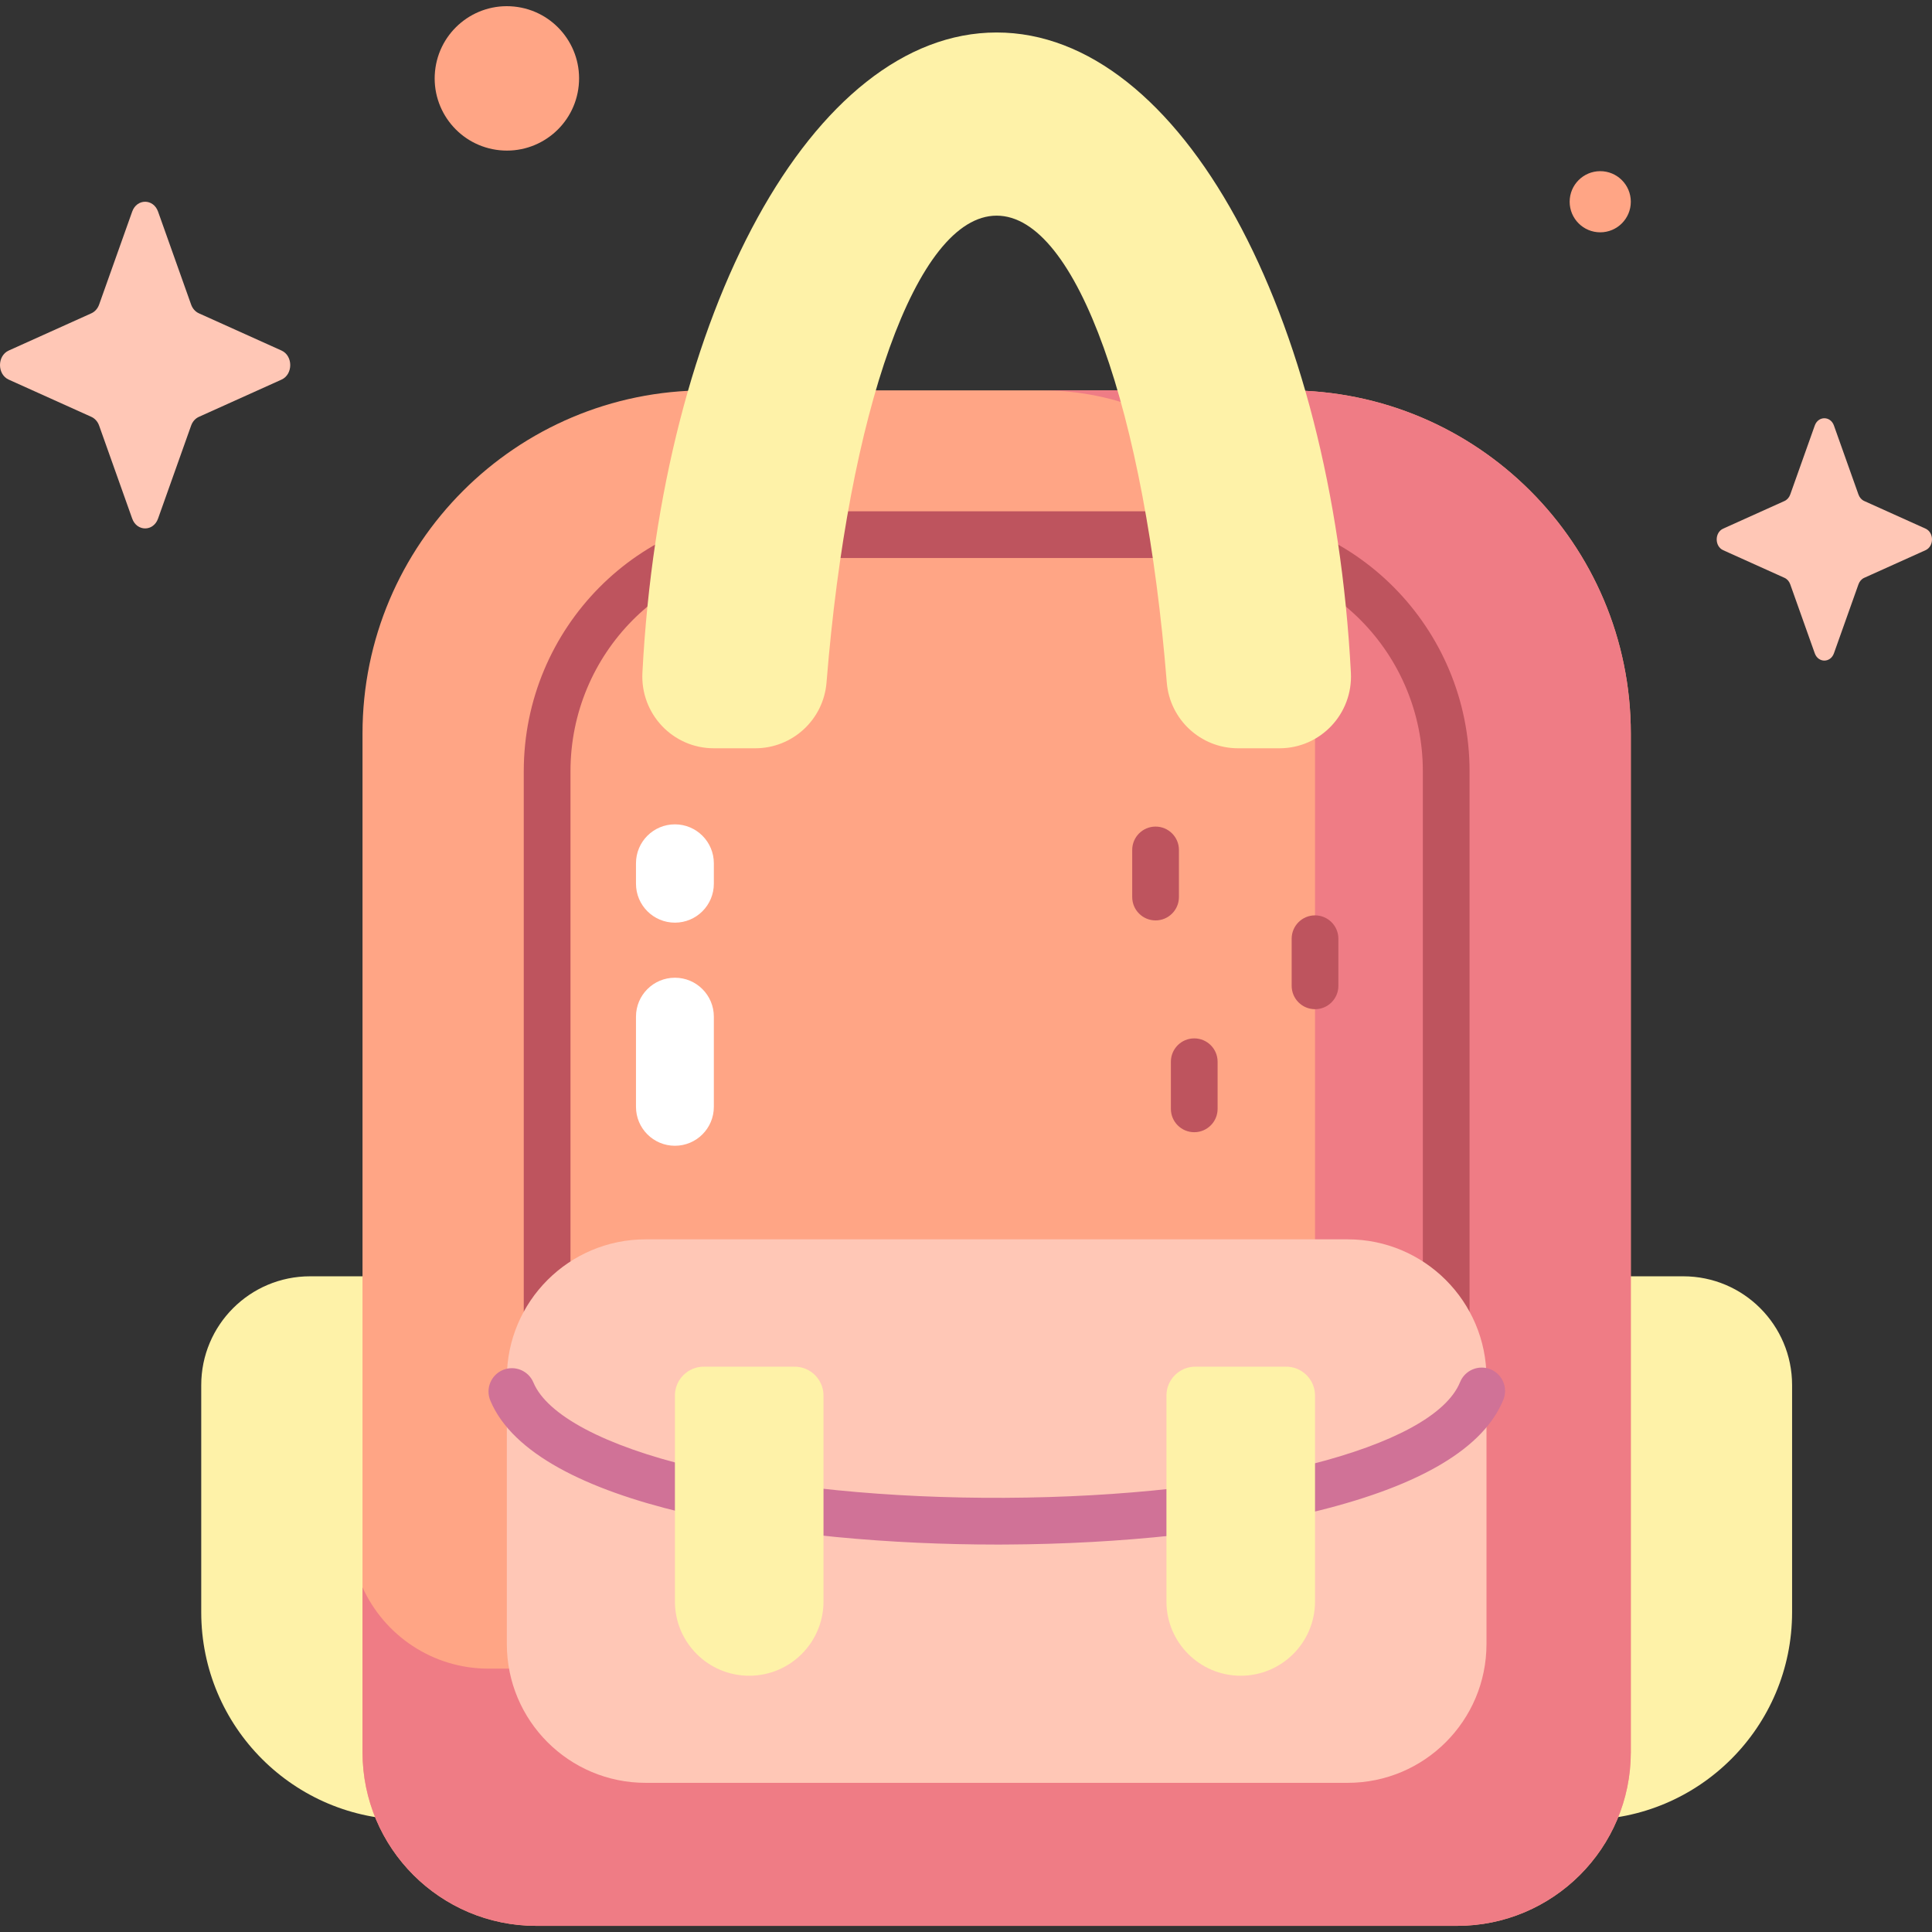 <svg id="Capa_1" enable-background="new 0 0 512 512" height="512" viewBox="0 0 512 512" width="512" xmlns="http://www.w3.org/2000/svg"><rect x="0" y="0" width="512" height="512" fill="#333333" stroke="none"/><g><g><g fill="#fef2a8"><path d="m108.34 482.267h1.499v-144.034h-27.675c-15.925 0-28.835 12.91-28.835 28.835v60.187c0 30.382 24.629 55.012 55.011 55.012z"/><path d="m419.911 482.267h-1.499v-144.034h27.675c15.925 0 28.835 12.91 28.835 28.835v60.187c.001 30.382-24.629 55.012-55.011 55.012z"/></g><path d="m341.243 103.454h-154.235c-50.225 0-90.94 40.715-90.94 90.94v269.933c0 25.432 20.617 46.049 46.049 46.049h244.017c25.432 0 46.049-20.617 46.049-46.049v-269.932c0-50.225-40.715-90.941-90.94-90.941z" fill="#ffa585"/><path d="m341.243 103.454h-65.117c39.968 0 72.368 32.4 72.368 72.368v229.741c0 20.238-16.406 36.645-36.645 36.645h-182.39c-14.856 0-27.638-8.846-33.391-21.553v43.672c0 25.432 20.617 46.049 46.049 46.049h244.017c25.432 0 46.049-20.617 46.049-46.049v-269.932c0-50.225-40.715-90.941-90.94-90.941z" fill="#ef7c85"/><g><path d="m383.258 374.524c-3.419 0-6.19-2.771-6.19-6.19v-163.939c0-31.16-25.04-56.511-55.818-56.511h-114.248c-30.778 0-55.818 25.351-55.818 56.511v163.938c0 3.419-2.772 6.19-6.191 6.19s-6.19-2.771-6.19-6.19v-163.938c0-37.987 30.594-68.892 68.199-68.892h114.248c37.605 0 68.199 30.905 68.199 68.892v163.938c-.001 3.419-2.772 6.191-6.191 6.191z" fill="#be545e"/></g><path d="m200.158 198.3c9.878 0 18.091-7.597 18.882-17.443 5.75-71.516 23.758-123.706 45.085-123.706 21.328 0 39.335 52.19 45.085 123.706.792 9.846 9.004 17.443 18.882 17.443h10.989c10.888 0 19.489-9.154 18.92-20.027-4.984-95.352-45.111-169.664-93.875-169.664s-88.892 74.313-93.877 169.664c-.568 10.873 8.032 20.027 18.92 20.027z" fill="#fef2a8"/><path d="m357.141 472.47h-186.031c-20.32 0-36.792-16.473-36.792-36.793v-70.449c0-20.32 16.473-36.792 36.792-36.792h186.032c20.32 0 36.793 16.473 36.793 36.792v70.449c-.001 20.32-16.474 36.793-36.794 36.793z" fill="#ffc7b6"/><g><path d="m264.189 409.324c-55.08 0-122.46-9.947-134.248-38.165-1.318-3.155.171-6.78 3.326-8.098 3.155-1.319 6.78.171 8.098 3.326 3.618 8.661 18.973 16.806 42.127 22.346 22.724 5.436 52.134 8.362 82.795 8.205 62.802-.297 113.54-13.19 120.643-30.656 1.288-3.166 4.901-4.69 8.066-3.403 3.167 1.288 4.69 4.899 3.403 8.067-5.16 12.689-21.581 22.565-48.808 29.352-22.749 5.671-52.312 8.875-83.245 9.021-.715.004-1.439.005-2.157.005z" fill="#d07297"/></g><path d="m198.547 444.086c-10.874 0-19.688-8.815-19.688-19.688v-54.558c0-4.229 3.428-7.658 7.658-7.658h24.062c4.229 0 7.658 3.428 7.658 7.658v54.558c-.001 10.873-8.816 19.688-19.69 19.688z" fill="#fef2a8"/><path d="m328.806 444.086c-10.874 0-19.688-8.815-19.688-19.688v-54.558c0-4.229 3.428-7.658 7.658-7.658h24.062c4.229 0 7.658 3.428 7.658 7.658v54.558c-.002 10.873-8.817 19.688-19.69 19.688z" fill="#fef2a8"/><g><path d="m178.859 303.64c-5.698 0-10.317-4.619-10.317-10.317v-23.901c0-5.698 4.619-10.317 10.317-10.317s10.317 4.619 10.317 10.317v23.901c0 5.698-4.619 10.317-10.317 10.317z" fill="#fff"/></g><g><path d="m178.859 244.514c-5.698 0-10.317-4.619-10.317-10.317v-5.42c0-5.698 4.619-10.317 10.317-10.317s10.317 4.619 10.317 10.317v5.42c0 5.698-4.619 10.317-10.317 10.317z" fill="#fff"/></g><g><path d="m348.494 267.446c-3.419 0-6.19-2.772-6.19-6.191v-12.484c0-3.419 2.772-6.191 6.19-6.191 3.419 0 6.19 2.772 6.19 6.191v12.484c.001 3.419-2.771 6.191-6.19 6.191z" fill="#be545e"/></g><g><path d="m316.486 300.047c-3.419 0-6.19-2.772-6.19-6.19v-12.484c0-3.419 2.772-6.19 6.19-6.19 3.419 0 6.19 2.772 6.19 6.19v12.484c.001 3.418-2.771 6.19-6.19 6.19z" fill="#be545e"/></g><g><path d="m306.238 243.919c-3.419 0-6.19-2.772-6.19-6.191v-12.484c0-3.419 2.772-6.19 6.19-6.19 3.419 0 6.191 2.772 6.191 6.19v12.484c-.001 3.419-2.773 6.191-6.191 6.191z" fill="#be545e"/></g></g><g><path d="m41.886 56.075 8.763 24.641c.375 1.055 1.118 1.891 2.055 2.313l21.893 9.864c3.093 1.394 3.093 6.322 0 7.715l-21.893 9.864c-.937.422-1.68 1.258-2.055 2.313l-8.763 24.642c-1.238 3.481-5.617 3.481-6.855 0l-8.763-24.642c-.375-1.055-1.118-1.891-2.055-2.313l-21.893-9.864c-3.093-1.393-3.093-6.321 0-7.715l21.893-9.864c.937-.422 1.68-1.258 2.055-2.313l8.763-24.641c1.239-3.481 5.617-3.481 6.855 0z" fill="#ffc7b6"/><ellipse cx="134.317" cy="20.759" fill="#ffa585" rx="19.136" ry="19.136" transform="matrix(.099 -.995 .995 .099 100.375 152.365)"/><circle cx="424.079" cy="53.464" fill="#ffa585" r="8.104"/><path d="m486.014 112.778 6.501 18.279c.278.783.829 1.403 1.524 1.716l16.24 7.317c2.294 1.034 2.294 4.689 0 5.723l-16.24 7.317c-.695.313-1.246.933-1.524 1.716l-6.501 18.279c-.919 2.582-4.166 2.582-5.085 0l-6.501-18.279c-.278-.783-.829-1.403-1.525-1.716l-16.24-7.317c-2.294-1.034-2.294-4.689 0-5.723l16.24-7.317c.695-.313 1.246-.934 1.525-1.716l6.501-18.279c.919-2.582 4.167-2.582 5.085 0z" fill="#ffc7b6"/></g></g></svg>